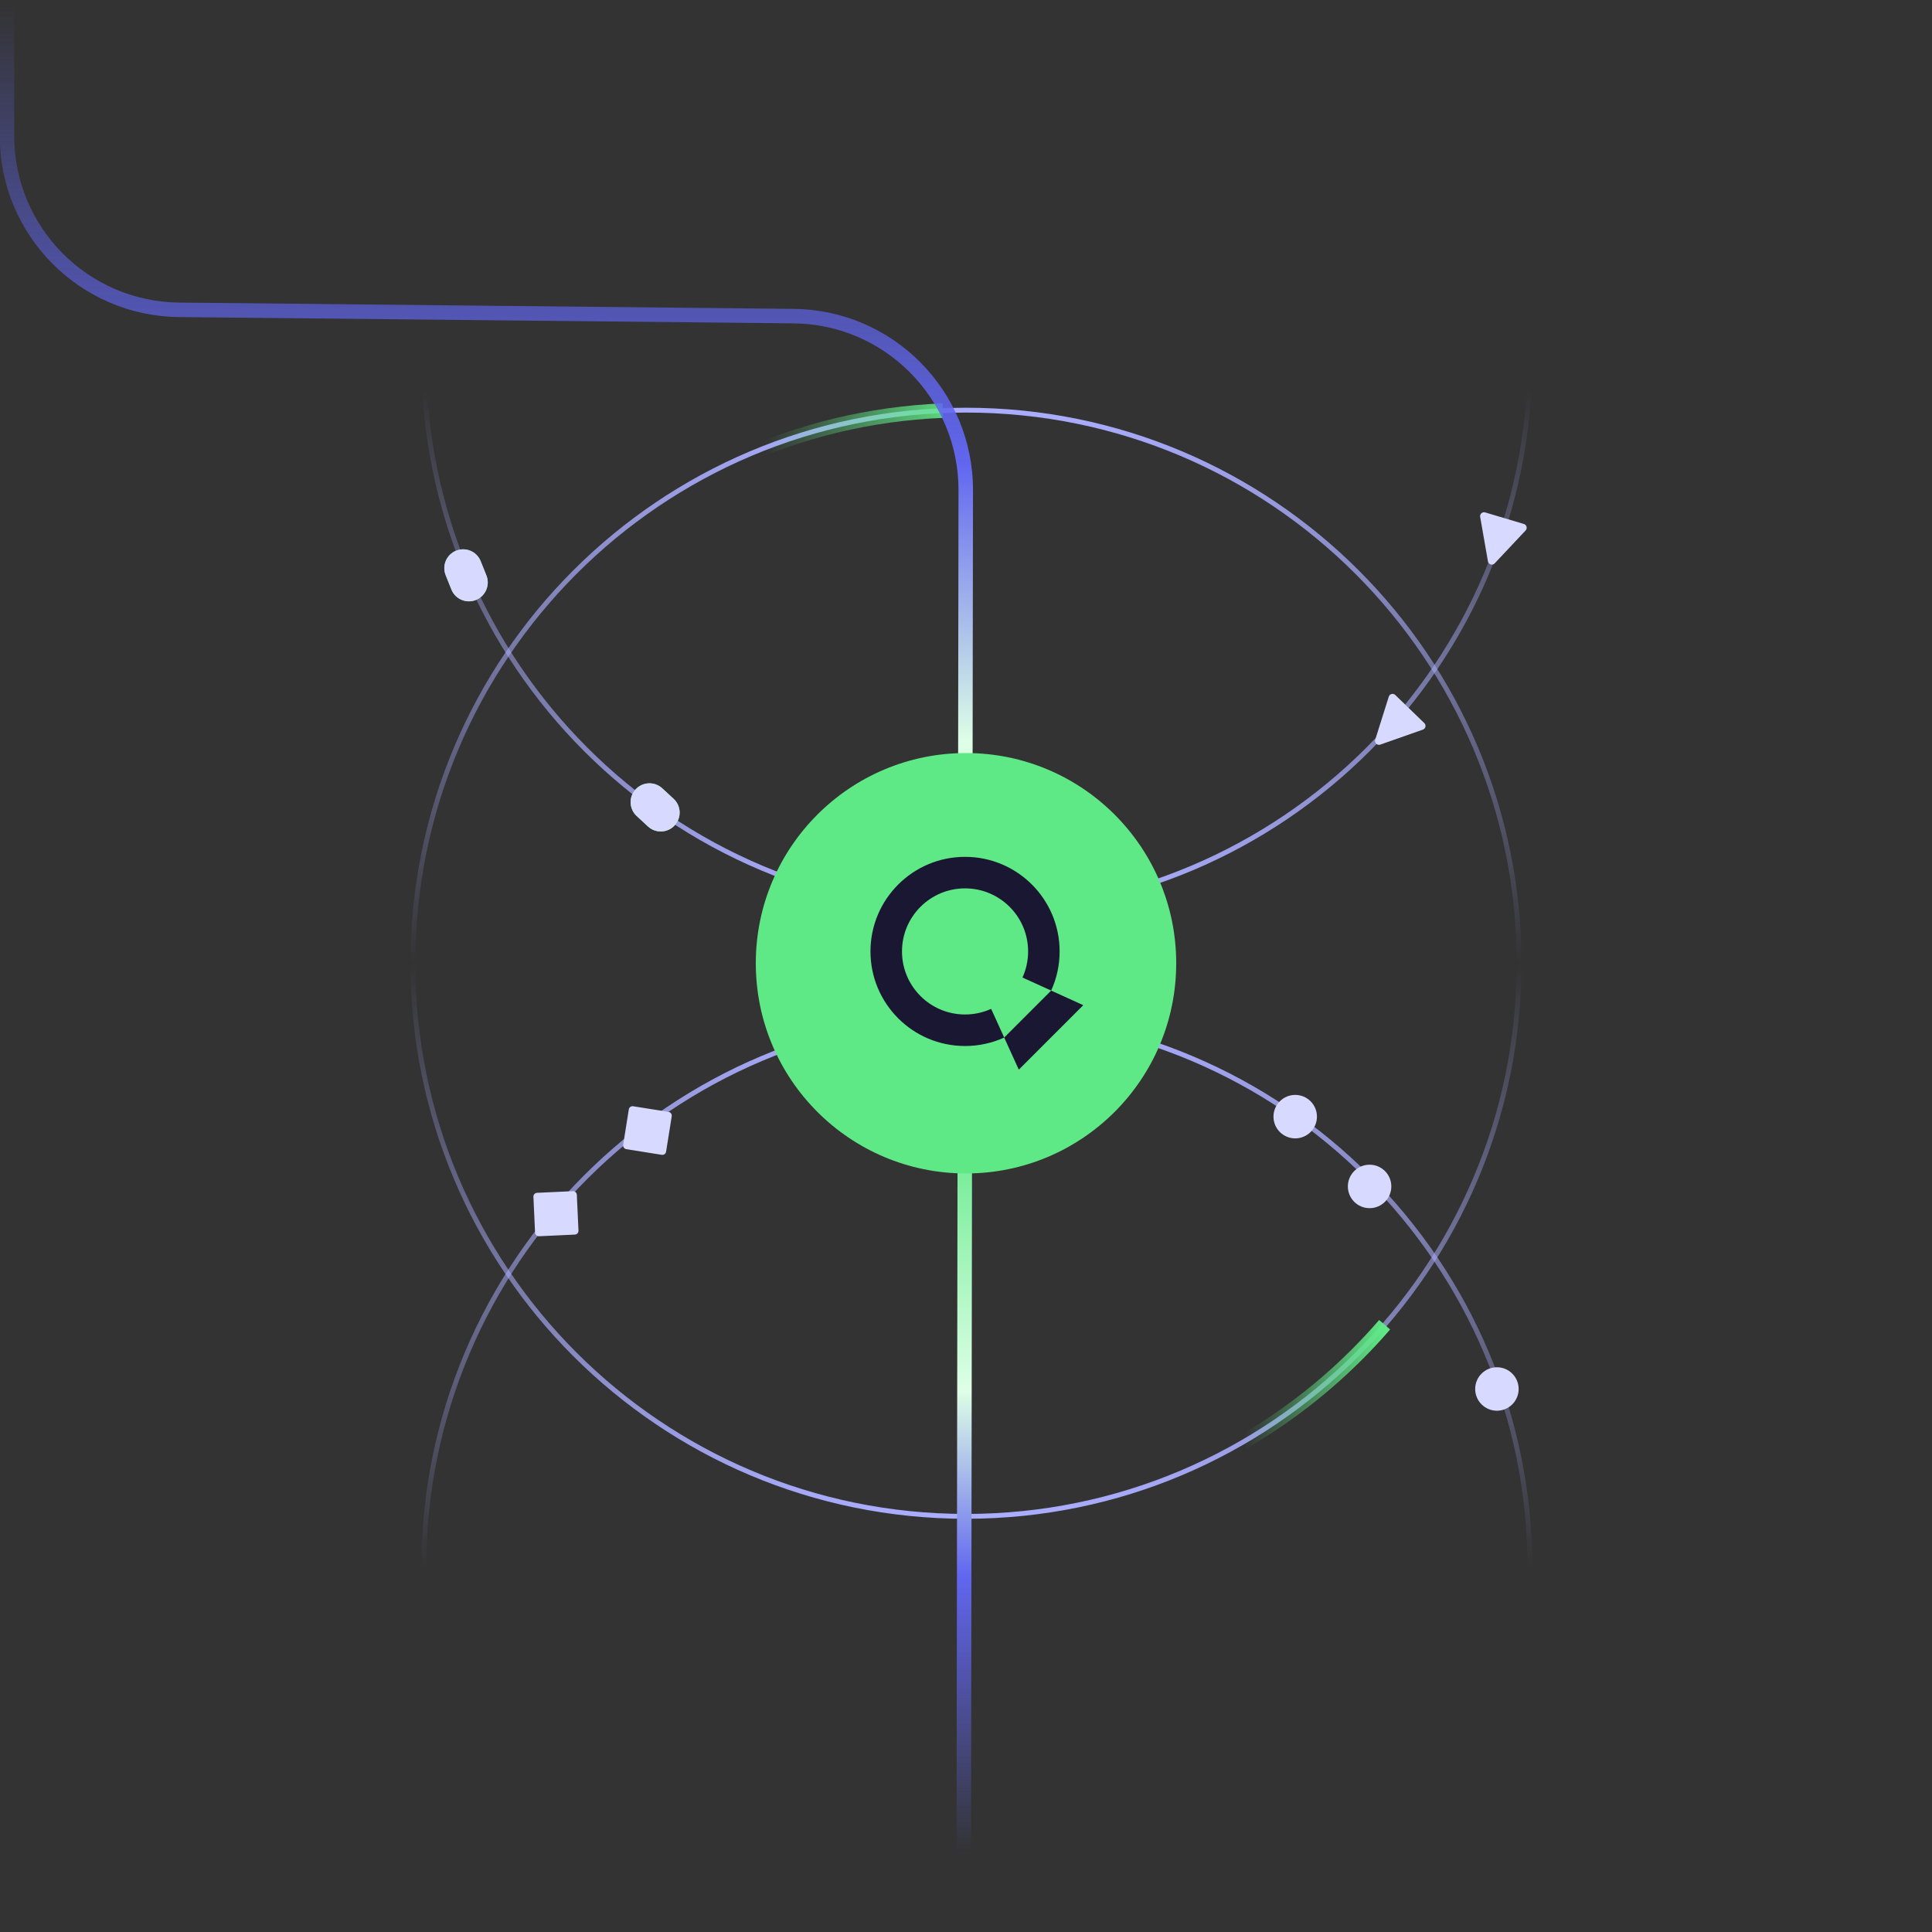 <svg width="400" height="400" viewBox="0 0 400 400" fill="none" xmlns="http://www.w3.org/2000/svg">
<rect x="0" y="0" width="400" height="400" fill="#333333" stroke="none"/>
<g clip-path="url(#clip0_2277_1133)">
<path d="M314.014 199.431C314.014 136.462 262.968 85.416 199.999 85.416C137.03 85.416 85.984 136.462 85.984 199.431C85.984 262.399 137.03 313.445 199.999 313.445C262.968 313.445 314.014 262.399 314.014 199.431ZM315.014 199.431C315.014 262.951 263.52 314.445 199.999 314.445C136.478 314.445 84.984 262.951 84.984 199.431C84.984 135.91 136.478 84.416 199.999 84.416C263.52 84.416 315.014 135.91 315.014 199.431Z" fill="url(#paint0_linear_2277_1133)"/>
<path d="M287.81 275.254C272.798 292.624 252.716 305.494 229.861 311.565L229.092 308.666C251.349 302.753 270.912 290.218 285.539 273.293L287.81 275.254Z" fill="url(#paint1_linear_2277_1133)"/>
<path d="M195.264 86.514C165.304 87.748 138.354 100.645 118.832 120.79L116.678 118.702C136.714 98.027 164.382 84.783 195.141 83.516L195.264 86.514Z" fill="url(#paint2_linear_2277_1133)"/>
<path d="M316.264 74.185C316.264 11.217 265.218 -39.829 202.249 -39.829C139.28 -39.829 88.234 11.217 88.234 74.185C88.234 137.154 139.28 188.2 202.249 188.2C265.218 188.2 316.264 137.154 316.264 74.185ZM317.264 74.185C317.264 137.706 265.77 189.2 202.249 189.2C138.728 189.2 87.234 137.706 87.234 74.185C87.234 10.665 138.728 -40.829 202.249 -40.829C265.77 -40.829 317.264 10.665 317.264 74.185Z" fill="url(#paint3_linear_2277_1133)"/>
<path d="M316.264 324.676C316.264 387.644 265.218 438.69 202.249 438.69C139.28 438.69 88.234 387.644 88.234 324.676C88.234 261.707 139.28 210.661 202.249 210.661C265.218 210.661 316.264 261.707 316.264 324.676ZM317.264 324.676C317.264 261.155 265.77 209.661 202.249 209.661C138.728 209.661 87.234 261.155 87.234 324.676C87.234 388.197 138.728 439.69 202.249 439.69C265.77 439.69 317.264 388.197 317.264 324.676Z" fill="url(#paint4_linear_2277_1133)"/>
<path d="M131.814 168.945C130.231 167.481 130.134 165.011 131.598 163.428V163.428C133.062 161.845 135.532 161.748 137.115 163.212L139.458 165.379C141.042 166.843 141.138 169.313 139.674 170.896V170.896C138.21 172.479 135.74 172.576 134.157 171.112L131.814 168.945Z" fill="#5FE986"/>
<path d="M131.814 168.945C130.231 167.481 130.134 165.011 131.598 163.428V163.428C133.062 161.845 135.532 161.748 137.115 163.212L139.458 165.379C141.042 166.843 141.138 169.313 139.674 170.896V170.896C138.21 172.479 135.74 172.576 134.157 171.112L131.814 168.945Z" fill="#D7D9FF"/>
<path d="M92.27 119.084C91.468 117.083 92.441 114.81 94.443 114.008V114.008C96.444 113.206 98.717 114.179 99.519 116.181L100.706 119.143C101.507 121.145 100.535 123.418 98.533 124.219V124.219C96.531 125.021 94.259 124.049 93.457 122.047L92.27 119.084Z" fill="#5FE986"/>
<path d="M92.27 119.084C91.468 117.083 92.441 114.81 94.443 114.008V114.008C96.444 113.206 98.717 114.179 99.519 116.181L100.706 119.143C101.507 121.145 100.535 123.418 98.533 124.219V124.219C96.531 125.021 94.259 124.049 93.457 122.047L92.27 119.084Z" fill="#D7D9FF"/>
<path d="M110.437 247.782C110.417 247.348 110.752 246.981 111.185 246.961L118.606 246.619C119.039 246.599 119.407 246.934 119.427 247.368L119.769 254.788C119.789 255.222 119.454 255.589 119.02 255.609L111.6 255.951C111.166 255.971 110.799 255.636 110.779 255.203L110.437 247.782Z" fill="#D7D9FF"/>
<path d="M130.189 229.689C130.257 229.261 130.66 228.969 131.088 229.037L138.424 230.207C138.853 230.275 139.145 230.678 139.077 231.106L137.907 238.442C137.839 238.871 137.436 239.163 137.008 239.094L129.672 237.925C129.243 237.857 128.951 237.454 129.019 237.025L130.189 229.689Z" fill="#D7D9FF"/>
<path d="M285.767 154.166C285.136 154.388 284.521 153.794 284.722 153.155L287.534 144.229C287.716 143.653 288.44 143.469 288.874 143.889L294.89 149.709C295.325 150.129 295.165 150.859 294.595 151.059L285.767 154.166Z" fill="#D7D9FF"/>
<path d="M309.456 116.641C308.997 117.129 308.178 116.884 308.063 116.225L306.452 107.006C306.348 106.411 306.906 105.915 307.485 106.088L315.505 108.486C316.083 108.659 316.278 109.381 315.864 109.821L309.456 116.641Z" fill="#D7D9FF"/>
<path d="M288.059 245.639C288.059 248.124 286.044 250.139 283.559 250.139C281.073 250.139 279.059 248.124 279.059 245.639C279.059 243.154 281.073 241.139 283.559 241.139C286.044 241.139 288.059 243.154 288.059 245.639Z" fill="#D7D9FF"/>
<path d="M272.66 231.189C272.66 233.675 270.645 235.689 268.16 235.689C265.675 235.689 263.66 233.675 263.66 231.189C263.66 228.704 265.675 226.689 268.16 226.689C270.645 226.689 272.66 228.704 272.66 231.189Z" fill="#D7D9FF"/>
<path d="M314.42 287.575C314.42 290.06 312.405 292.075 309.92 292.075C307.435 292.075 305.42 290.06 305.42 287.575C305.42 285.09 307.435 283.075 309.92 283.075C312.405 283.075 314.42 285.09 314.42 287.575Z" fill="#D7D9FF"/>
<path d="M2.945 28.146V1.012H-0.055V28.146C-0.055 48.707 16.501 65.433 37.06 65.644L164.303 66.949C183.237 67.143 198.477 82.562 198.449 101.498L198.015 399.998L201.015 400.002L201.449 101.501C201.479 80.92 184.914 64.16 164.333 63.949L37.092 62.645C18.177 62.451 2.945 47.062 2.945 28.146Z" fill="url(#paint5_linear_2277_1133)"/>
<path d="M243.521 199.431C243.521 223.466 224.037 242.951 200.001 242.951C175.965 242.951 156.48 223.466 156.48 199.431C156.48 175.395 175.965 155.91 200.001 155.91C224.037 155.91 243.521 175.395 243.521 199.431Z" fill="#5FE986"/>
<path fill-rule="evenodd" clip-rule="evenodd" d="M207.908 214.814C205.438 215.939 202.694 216.565 199.803 216.565C188.988 216.565 180.221 207.798 180.221 196.983C180.221 186.168 188.988 177.401 199.803 177.401C210.618 177.401 219.385 186.168 219.385 196.983C219.385 199.874 218.759 202.618 217.634 205.088L224.281 208.109L210.929 221.461C210.929 221.461 209.088 217.41 207.908 214.814ZM207.908 214.814C206.853 212.493 205.206 208.87 205.206 208.87C203.56 209.62 201.73 210.038 199.803 210.038C192.593 210.038 186.748 204.193 186.748 196.983C186.748 189.773 192.593 183.928 199.803 183.928C207.013 183.928 212.858 189.773 212.858 196.983C212.858 198.91 212.44 200.74 211.691 202.386L217.634 205.088L207.908 214.814Z" fill="#1A1733"/>
</g>
<defs>
<linearGradient id="paint0_linear_2277_1133" x1="199.999" y1="84.916" x2="199.999" y2="313.945" gradientUnits="userSpaceOnUse">
<stop stop-color="#ABAEFF"/>
<stop offset="0.5" stop-color="#ABAEFF" stop-opacity="0"/>
<stop offset="1" stop-color="#ABAEFF"/>
</linearGradient>
<linearGradient id="paint1_linear_2277_1133" x1="286.674" y1="298.77" x2="257.724" y2="298.77" gradientUnits="userSpaceOnUse">
<stop stop-color="#5FE986"/>
<stop offset="1" stop-color="#5FE986" stop-opacity="0"/>
</linearGradient>
<linearGradient id="paint2_linear_2277_1133" x1="199.998" y1="108.721" x2="158.371" y2="108.721" gradientUnits="userSpaceOnUse">
<stop stop-color="#5FE986"/>
<stop offset="1" stop-color="#5FE986" stop-opacity="0"/>
</linearGradient>
<linearGradient id="paint3_linear_2277_1133" x1="202.249" y1="80.864" x2="202.249" y2="188.7" gradientUnits="userSpaceOnUse">
<stop stop-color="#ABAEFF" stop-opacity="0"/>
<stop offset="1" stop-color="#ABAEFF"/>
</linearGradient>
<linearGradient id="paint4_linear_2277_1133" x1="202.249" y1="324.676" x2="202.249" y2="210.161" gradientUnits="userSpaceOnUse">
<stop stop-color="#ABAEFF" stop-opacity="0"/>
<stop offset="1" stop-color="#ABAEFF"/>
</linearGradient>
<linearGradient id="paint5_linear_2277_1133" x1="101.239" y1="383.956" x2="101.239" y2="-2.2202e-05" gradientUnits="userSpaceOnUse">
<stop stop-color="#6166EF" stop-opacity="0"/>
<stop offset="0.15" stop-color="#6166EF"/>
<stop offset="0.25" stop-color="#DEFFE7"/>
<stop offset="0.4" stop-color="#5FE986"/>
<stop offset="0.6" stop-color="#DEFFE7"/>
<stop offset="0.75" stop-color="#6166EF"/>
<stop offset="1" stop-color="#6166EF" stop-opacity="0"/>
</linearGradient>
<clipPath id="clip0_2277_1133">
<rect width="400" height="400" fill="white"/>
</clipPath>
</defs>
</svg>
